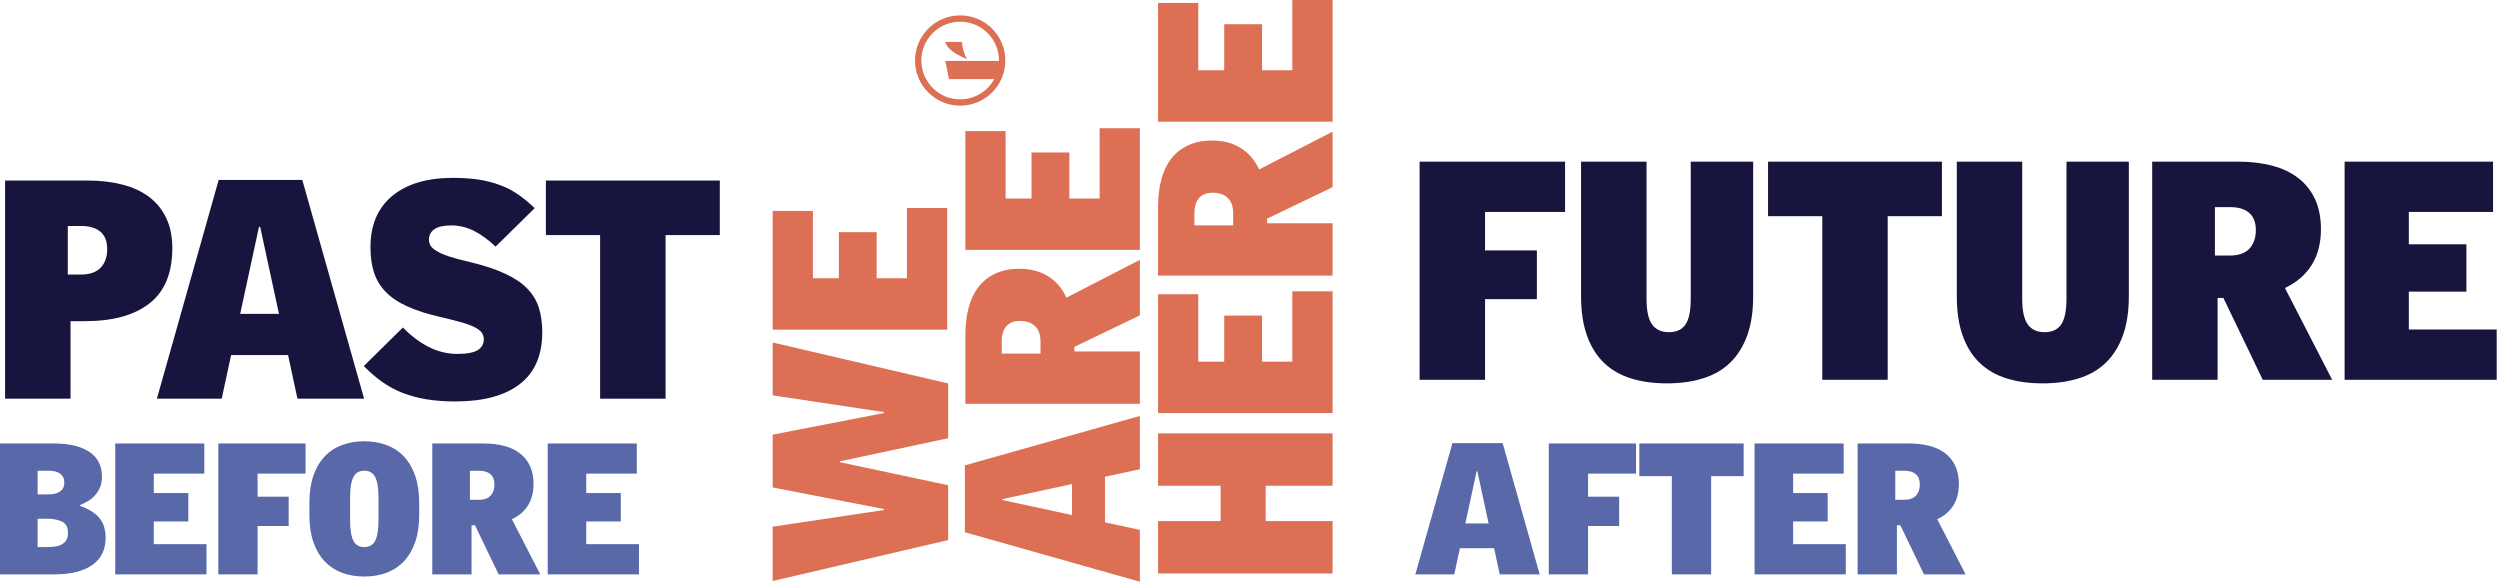 <?xml version="1.0" encoding="UTF-8" standalone="no"?>
<!DOCTYPE svg PUBLIC "-//W3C//DTD SVG 1.1//EN" "http://www.w3.org/Graphics/SVG/1.1/DTD/svg11.dtd">
<svg width="100%" height="100%" viewBox="0 0 672 157" version="1.1" xmlns="http://www.w3.org/2000/svg" xmlns:xlink="http://www.w3.org/1999/xlink" xml:space="preserve" xmlns:serif="http://www.serif.com/" style="fill-rule:evenodd;clip-rule:evenodd;stroke-linejoin:round;stroke-miterlimit:2;">
    <g transform="matrix(1,0,0,1,-1598.81,-2344.83)">
        <g transform="matrix(2,0,0,2,0,0)">
            <g>
                <path d="M822.565,1205.77C822.565,1209.1 821.547,1211.58 819.511,1213.18C817.475,1214.78 814.584,1215.58 810.838,1215.58L808.884,1215.58L808.884,1226L800.088,1226L800.088,1196.68L811.245,1196.68C812.955,1196.68 814.51,1196.87 815.908,1197.24C817.306,1197.6 818.493,1198.16 819.471,1198.9C820.448,1199.65 821.208,1200.59 821.751,1201.73C822.294,1202.87 822.565,1204.22 822.565,1205.77ZM813.811,1205.89C813.811,1204.86 813.512,1204.08 812.915,1203.57C812.318,1203.05 811.449,1202.79 810.309,1202.79L808.517,1202.79L808.517,1209.31L810.309,1209.31C811.476,1209.31 812.351,1209 812.935,1208.39C813.519,1207.78 813.811,1206.95 813.811,1205.89Z" style="fill:rgb(23,21,61);fill-rule:nonzero;"/>
                <path d="M839.382,1226L838.12,1220.14L830.465,1220.14L829.203,1226L820.489,1226L828.795,1196.6L840.034,1196.6L848.341,1226L839.382,1226ZM834.374,1202.91L834.211,1202.91L831.686,1214.6L836.899,1214.6L834.374,1202.91Z" style="fill:rgb(23,21,61);fill-rule:nonzero;"/>
                <path d="M872.284,1217.05C872.284,1220.17 871.273,1222.5 869.25,1224.05C867.228,1225.6 864.343,1226.37 860.597,1226.37C859.159,1226.37 857.862,1226.27 856.709,1226.08C855.555,1225.89 854.483,1225.6 853.492,1225.21C852.501,1224.82 851.585,1224.32 850.743,1223.72C849.902,1223.12 849.087,1222.42 848.3,1221.61L853.553,1216.43C854.639,1217.55 855.792,1218.41 857.014,1219.04C858.236,1219.66 859.511,1219.98 860.842,1219.98C862.145,1219.98 863.068,1219.81 863.611,1219.47C864.153,1219.13 864.425,1218.65 864.425,1218.02C864.425,1217.7 864.343,1217.41 864.181,1217.17C864.018,1216.92 863.726,1216.68 863.305,1216.45C862.884,1216.22 862.308,1216 861.575,1215.78C860.842,1215.57 859.891,1215.32 858.724,1215.05C856.905,1214.64 855.385,1214.16 854.164,1213.6C852.942,1213.05 851.965,1212.39 851.232,1211.63C850.499,1210.87 849.976,1210 849.664,1209.02C849.352,1208.05 849.196,1206.92 849.196,1205.64C849.196,1202.66 850.173,1200.36 852.128,1198.74C854.082,1197.13 856.797,1196.32 860.272,1196.32C861.575,1196.32 862.749,1196.4 863.794,1196.56C864.839,1196.73 865.803,1196.98 866.685,1197.32C867.567,1197.65 868.375,1198.08 869.108,1198.6C869.841,1199.11 870.56,1199.71 871.266,1200.39L866.013,1205.56C865.009,1204.61 864.025,1203.9 863.061,1203.42C862.097,1202.95 861.1,1202.71 860.068,1202.71C859.036,1202.71 858.276,1202.88 857.788,1203.22C857.299,1203.56 857.055,1204.03 857.055,1204.62C857.055,1204.9 857.123,1205.15 857.258,1205.4C857.394,1205.64 857.659,1205.89 858.052,1206.13C858.446,1206.38 859.002,1206.62 859.722,1206.87C860.441,1207.11 861.398,1207.37 862.593,1207.64C864.493,1208.1 866.067,1208.62 867.316,1209.21C868.565,1209.79 869.556,1210.46 870.289,1211.22C871.021,1211.98 871.537,1212.84 871.836,1213.81C872.134,1214.77 872.284,1215.85 872.284,1217.05Z" style="fill:rgb(23,21,61);fill-rule:nonzero;"/>
                <path d="M888.857,1204.01L888.857,1226L880.061,1226L880.061,1204.01L872.772,1204.01L872.772,1196.68L896.145,1196.68L896.145,1204.01L888.857,1204.01Z" style="fill:rgb(23,21,61);fill-rule:nonzero;"/>
                <path d="M813.599,1244.72C813.599,1246.3 813,1247.51 811.803,1248.35C810.606,1249.19 808.916,1249.61 806.734,1249.61L799.404,1249.61L799.404,1232.02L806.709,1232.02C808.696,1232.02 810.26,1232.39 811.4,1233.14C812.54,1233.89 813.11,1235.01 813.11,1236.51C813.11,1237.03 813.025,1237.5 812.854,1237.9C812.683,1238.31 812.459,1238.67 812.182,1238.98C811.905,1239.29 811.587,1239.55 811.229,1239.76C810.871,1239.97 810.512,1240.15 810.154,1240.3L810.154,1240.4C811.262,1240.79 812.113,1241.31 812.707,1241.97C813.302,1242.63 813.599,1243.55 813.599,1244.72ZM808.053,1237.27C808.053,1236.75 807.87,1236.35 807.503,1236.08C807.137,1235.82 806.611,1235.68 805.927,1235.68L804.461,1235.68L804.461,1238.86L805.927,1238.86C806.611,1238.86 807.137,1238.72 807.503,1238.45C807.87,1238.18 808.053,1237.79 808.053,1237.27ZM808.541,1244.04C808.541,1243.29 808.277,1242.78 807.747,1242.52C807.218,1242.26 806.53,1242.13 805.683,1242.13L804.461,1242.13L804.461,1245.94L805.683,1245.94C806.123,1245.94 806.518,1245.91 806.868,1245.86C807.218,1245.8 807.515,1245.7 807.76,1245.55C808.004,1245.4 808.195,1245.21 808.334,1244.96C808.472,1244.72 808.541,1244.41 808.541,1244.04Z" style="fill:rgb(88,104,169);fill-rule:nonzero;"/>
                <path d="M814.894,1249.61L814.894,1232.02L826.865,1232.02L826.865,1236.07L820.073,1236.07L820.073,1238.68L824.715,1238.68L824.715,1242.5L820.073,1242.5L820.073,1245.55L827.158,1245.55L827.158,1249.61L814.894,1249.61Z" style="fill:rgb(88,104,169);fill-rule:nonzero;"/>
                <path d="M834.024,1236.07L834.024,1239.17L838.202,1239.17L838.202,1243.11L834.024,1243.11L834.024,1249.61L828.747,1249.61L828.747,1232.02L840.474,1232.02L840.474,1236.07L834.024,1236.07Z" style="fill:rgb(88,104,169);fill-rule:nonzero;"/>
                <path d="M855.744,1241.67C855.744,1243.03 855.564,1244.24 855.206,1245.27C854.848,1246.3 854.347,1247.16 853.703,1247.85C853.06,1248.53 852.282,1249.04 851.37,1249.39C850.458,1249.73 849.456,1249.9 848.365,1249.9C847.258,1249.9 846.252,1249.73 845.348,1249.39C844.444,1249.04 843.67,1248.53 843.027,1247.85C842.383,1247.16 841.883,1246.3 841.524,1245.27C841.166,1244.24 840.987,1243.03 840.987,1241.67L840.987,1239.96C840.987,1238.59 841.166,1237.39 841.524,1236.35C841.883,1235.32 842.383,1234.46 843.027,1233.78C843.67,1233.09 844.444,1232.58 845.348,1232.24C846.252,1231.89 847.258,1231.72 848.365,1231.72C849.456,1231.72 850.458,1231.89 851.37,1232.24C852.282,1232.58 853.06,1233.09 853.703,1233.78C854.347,1234.46 854.848,1235.32 855.206,1236.35C855.564,1237.39 855.744,1238.59 855.744,1239.96L855.744,1241.67ZM850.271,1239.25C850.271,1238.01 850.124,1237.11 849.831,1236.54C849.538,1235.96 849.049,1235.68 848.365,1235.68C847.681,1235.68 847.192,1235.96 846.899,1236.54C846.606,1237.11 846.459,1238.01 846.459,1239.25L846.459,1242.38C846.459,1243.61 846.606,1244.52 846.899,1245.09C847.192,1245.66 847.681,1245.94 848.365,1245.94C849.049,1245.94 849.538,1245.66 849.831,1245.09C850.124,1244.52 850.271,1243.61 850.271,1242.38L850.271,1239.25Z" style="fill:rgb(88,104,169);fill-rule:nonzero;"/>
                <path d="M866.42,1249.61L863.244,1243.01L862.78,1243.01L862.78,1249.61L857.503,1249.61L857.503,1232.02L864.441,1232.02C865.451,1232.02 866.367,1232.13 867.19,1232.35C868.012,1232.57 868.713,1232.9 869.291,1233.35C869.869,1233.8 870.317,1234.36 870.635,1235.05C870.952,1235.73 871.111,1236.54 871.111,1237.46C871.111,1238.59 870.863,1239.55 870.366,1240.35C869.869,1241.14 869.148,1241.76 868.204,1242.2L872.015,1249.61L866.42,1249.61ZM865.858,1237.54C865.858,1236.92 865.679,1236.45 865.321,1236.14C864.962,1235.84 864.441,1235.68 863.757,1235.68L862.56,1235.68L862.56,1239.59L863.757,1239.59C864.458,1239.59 864.983,1239.41 865.333,1239.04C865.683,1238.67 865.858,1238.17 865.858,1237.54Z" style="fill:rgb(88,104,169);fill-rule:nonzero;"/>
                <path d="M873.017,1249.61L873.017,1232.02L884.988,1232.02L884.988,1236.07L878.196,1236.07L878.196,1238.68L882.838,1238.68L882.838,1242.5L878.196,1242.5L878.196,1245.55L885.281,1245.55L885.281,1249.61L873.017,1249.61Z" style="fill:rgb(88,104,169);fill-rule:nonzero;"/>
            </g>
            <g>
                <path d="M1000.97,1249.61L1000.21,1246.09L995.615,1246.09L994.858,1249.61L989.629,1249.61L994.613,1231.97L1001.36,1231.97L1006.34,1249.61L1000.97,1249.61ZM997.96,1235.75L997.863,1235.75L996.348,1242.77L999.475,1242.77L997.96,1235.75Z" style="fill:rgb(88,104,169);fill-rule:nonzero;"/>
                <path d="M1012.84,1236.07L1012.84,1239.17L1017.02,1239.17L1017.02,1243.11L1012.84,1243.11L1012.84,1249.61L1007.56,1249.61L1007.56,1232.02L1019.29,1232.02L1019.29,1236.07L1012.84,1236.07Z" style="fill:rgb(88,104,169);fill-rule:nonzero;"/>
                <path d="M1029.38,1236.41L1029.38,1249.61L1024.1,1249.61L1024.1,1236.41L1019.73,1236.41L1019.73,1232.02L1033.75,1232.02L1033.75,1236.41L1029.38,1236.41Z" style="fill:rgb(88,104,169);fill-rule:nonzero;"/>
                <path d="M1035.22,1249.61L1035.22,1232.02L1047.19,1232.02L1047.19,1236.07L1040.4,1236.07L1040.4,1238.68L1045.04,1238.68L1045.04,1242.5L1040.4,1242.5L1040.4,1245.55L1047.48,1245.55L1047.48,1249.61L1035.22,1249.61Z" style="fill:rgb(88,104,169);fill-rule:nonzero;"/>
                <path d="M1057.99,1249.61L1054.81,1243.01L1054.35,1243.01L1054.35,1249.61L1049.07,1249.61L1049.07,1232.02L1056.01,1232.02C1057.02,1232.02 1057.94,1232.13 1058.76,1232.35C1059.58,1232.57 1060.28,1232.9 1060.86,1233.35C1061.44,1233.8 1061.89,1234.36 1062.2,1235.05C1062.52,1235.73 1062.68,1236.54 1062.68,1237.46C1062.68,1238.59 1062.43,1239.55 1061.93,1240.35C1061.44,1241.14 1060.72,1241.76 1059.77,1242.2L1063.58,1249.61L1057.99,1249.61ZM1057.43,1237.54C1057.43,1236.92 1057.25,1236.45 1056.89,1236.14C1056.53,1235.84 1056.01,1235.68 1055.33,1235.68L1054.13,1235.68L1054.13,1239.59L1055.33,1239.59C1056.03,1239.59 1056.55,1239.41 1056.9,1239.04C1057.25,1238.67 1057.43,1238.17 1057.43,1237.54Z" style="fill:rgb(88,104,169);fill-rule:nonzero;"/>
            </g>
            <g>
                <path d="M998.995,1200.9L998.995,1206.07L1005.96,1206.07L1005.96,1212.62L998.995,1212.62L998.995,1223.46L990.2,1223.46L990.2,1194.14L1009.75,1194.14L1009.75,1200.9L998.995,1200.9Z" style="fill:rgb(23,21,61);fill-rule:nonzero;"/>
                <path d="M1035.03,1212.26C1035.03,1214.29 1034.76,1216.05 1034.22,1217.53C1033.67,1219.01 1032.91,1220.23 1031.92,1221.18C1030.93,1222.13 1029.71,1222.83 1028.27,1223.27C1026.83,1223.72 1025.22,1223.94 1023.43,1223.94C1021.63,1223.94 1020.03,1223.72 1018.6,1223.27C1017.18,1222.83 1015.97,1222.13 1014.98,1221.18C1013.99,1220.23 1013.23,1219.01 1012.7,1217.53C1012.17,1216.05 1011.9,1214.29 1011.9,1212.26L1011.9,1194.14L1020.7,1194.14L1020.7,1212.58C1020.7,1214.19 1020.95,1215.33 1021.45,1216.03C1021.95,1216.72 1022.71,1217.06 1023.71,1217.06C1024.72,1217.06 1025.46,1216.72 1025.93,1216.03C1026.41,1215.33 1026.64,1214.19 1026.64,1212.58L1026.64,1194.14L1035.03,1194.14L1035.03,1212.26Z" style="fill:rgb(23,21,61);fill-rule:nonzero;"/>
                <path d="M1053.11,1201.47L1053.11,1223.46L1044.32,1223.46L1044.32,1201.47L1037.03,1201.47L1037.03,1194.14L1060.4,1194.14L1060.4,1201.47L1053.11,1201.47Z" style="fill:rgb(23,21,61);fill-rule:nonzero;"/>
                <path d="M1085.52,1212.26C1085.52,1214.29 1085.25,1216.05 1084.71,1217.53C1084.17,1219.01 1083.4,1220.23 1082.41,1221.18C1081.42,1222.13 1080.2,1222.83 1078.77,1223.27C1077.33,1223.72 1075.71,1223.94 1073.92,1223.94C1072.13,1223.94 1070.52,1223.72 1069.09,1223.27C1067.67,1222.83 1066.46,1222.13 1065.47,1221.18C1064.48,1220.23 1063.72,1219.01 1063.19,1217.53C1062.66,1216.05 1062.4,1214.29 1062.4,1212.26L1062.4,1194.14L1071.19,1194.14L1071.19,1212.58C1071.19,1214.19 1071.44,1215.33 1071.94,1216.03C1072.45,1216.72 1073.2,1217.06 1074.2,1217.06C1075.21,1217.06 1075.95,1216.72 1076.42,1216.03C1076.9,1215.33 1077.14,1214.19 1077.14,1212.58L1077.14,1194.14L1085.52,1194.14L1085.52,1212.26Z" style="fill:rgb(23,21,61);fill-rule:nonzero;"/>
                <path d="M1103.52,1223.46L1098.23,1212.46L1097.45,1212.46L1097.45,1223.46L1088.66,1223.46L1088.66,1194.14L1100.22,1194.14C1101.91,1194.14 1103.43,1194.32 1104.81,1194.69C1106.18,1195.05 1107.34,1195.61 1108.31,1196.36C1109.27,1197.1 1110.02,1198.05 1110.55,1199.19C1111.08,1200.33 1111.34,1201.67 1111.34,1203.22C1111.34,1205.09 1110.93,1206.69 1110.1,1208.02C1109.27,1209.35 1108.07,1210.38 1106.5,1211.12L1112.85,1223.46L1103.52,1223.46ZM1102.59,1203.34C1102.59,1202.31 1102.29,1201.54 1101.69,1201.02C1101.09,1200.5 1100.22,1200.25 1099.08,1200.25L1097.09,1200.25L1097.09,1206.76L1099.08,1206.76C1100.25,1206.76 1101.13,1206.46 1101.71,1205.85C1102.29,1205.23 1102.59,1204.4 1102.59,1203.34Z" style="fill:rgb(23,21,61);fill-rule:nonzero;"/>
                <path d="M1114.52,1223.46L1114.52,1194.14L1134.47,1194.14L1134.47,1200.9L1123.15,1200.9L1123.15,1205.25L1130.89,1205.25L1130.89,1211.61L1123.15,1211.61L1123.15,1216.7L1134.96,1216.7L1134.96,1223.46L1114.52,1223.46Z" style="fill:rgb(23,21,61);fill-rule:nonzero;"/>
            </g>
            <g transform="matrix(0,-1,1,0,0,0)">
                <path d="M-1223.95,926.837L-1231.31,926.837L-1234.41,912.308L-1234.54,912.308L-1237.63,926.837L-1245,926.837L-1250.5,903.252L-1243.2,903.252L-1240.96,918.204L-1240.83,918.204L-1237.93,903.252L-1230.83,903.252L-1227.93,918.204L-1227.8,918.204L-1225.55,903.252L-1218.45,903.252L-1223.95,926.837Z" style="fill:rgb(220,111,84);fill-rule:nonzero;"/>
                <path d="M-1216.72,926.707L-1216.72,903.252L-1200.76,903.252L-1200.76,908.66L-1209.81,908.66L-1209.81,912.145L-1203.62,912.145L-1203.62,917.227L-1209.81,917.227L-1209.81,921.299L-1200.37,921.299L-1200.37,926.707L-1216.72,926.707Z" style="fill:rgb(220,111,84);fill-rule:nonzero;"/>
                <path d="M-1235.48,952.604L-1236.49,947.913L-1242.62,947.913L-1243.63,952.604L-1250.6,952.604L-1243.95,929.085L-1234.96,929.085L-1228.32,952.604L-1235.48,952.604ZM-1239.49,934.134L-1239.62,934.134L-1241.64,943.483L-1237.47,943.483L-1239.49,934.134Z" style="fill:rgb(220,111,84);fill-rule:nonzero;"/>
                <path d="M-1214.8,952.604L-1219.03,943.809L-1219.65,943.809L-1219.65,952.604L-1226.69,952.604L-1226.69,929.15L-1217.44,929.15C-1216.09,929.15 -1214.87,929.296 -1213.77,929.589C-1212.67,929.883 -1211.74,930.328 -1210.97,930.925C-1210.2,931.522 -1209.6,932.277 -1209.18,933.189C-1208.76,934.101 -1208.54,935.176 -1208.54,936.414C-1208.54,937.913 -1208.88,939.194 -1209.54,940.258C-1210.2,941.322 -1211.16,942.147 -1212.42,942.734L-1207.34,952.604L-1214.8,952.604ZM-1215.55,936.512C-1215.55,935.687 -1215.79,935.068 -1216.26,934.655C-1216.74,934.242 -1217.44,934.036 -1218.35,934.036L-1219.94,934.036L-1219.94,939.248L-1218.35,939.248C-1217.41,939.248 -1216.71,939.004 -1216.25,938.515C-1215.78,938.027 -1215.55,937.359 -1215.55,936.512Z" style="fill:rgb(220,111,84);fill-rule:nonzero;"/>
                <path d="M-1206,952.604L-1206,929.15L-1190.04,929.15L-1190.04,934.557L-1199.1,934.557L-1199.1,938.043L-1192.91,938.043L-1192.91,943.125L-1199.1,943.125L-1199.1,947.197L-1189.65,947.197L-1189.65,952.604L-1206,952.604Z" style="fill:rgb(220,111,84);fill-rule:nonzero;"/>
                <path d="M-1237.7,978.502L-1237.7,969.511L-1242.45,969.511L-1242.45,978.502L-1249.49,978.502L-1249.49,955.047L-1242.45,955.047L-1242.45,963.452L-1237.7,963.452L-1237.7,955.047L-1230.66,955.047L-1230.66,978.502L-1237.7,978.502Z" style="fill:rgb(220,111,84);fill-rule:nonzero;"/>
                <path d="M-1227.93,978.502L-1227.93,955.047L-1211.96,955.047L-1211.96,960.455L-1221.02,960.455L-1221.02,963.94L-1214.83,963.94L-1214.83,969.022L-1221.02,969.022L-1221.02,973.094L-1211.57,973.094L-1211.57,978.502L-1227.93,978.502Z" style="fill:rgb(220,111,84);fill-rule:nonzero;"/>
                <path d="M-1197.57,978.502L-1201.8,969.706L-1202.42,969.706L-1202.42,978.502L-1209.46,978.502L-1209.46,955.047L-1200.2,955.047C-1198.86,955.047 -1197.64,955.194 -1196.54,955.487C-1195.44,955.78 -1194.51,956.225 -1193.74,956.823C-1192.97,957.42 -1192.37,958.175 -1191.95,959.087C-1191.52,959.999 -1191.31,961.074 -1191.31,962.312C-1191.31,963.81 -1191.64,965.091 -1192.31,966.156C-1192.97,967.22 -1193.93,968.045 -1195.19,968.631L-1190.11,978.502L-1197.57,978.502ZM-1198.32,962.409C-1198.32,961.584 -1198.55,960.965 -1199.03,960.553C-1199.51,960.14 -1200.2,959.934 -1201.12,959.934L-1202.71,959.934L-1202.71,965.146L-1201.12,965.146C-1200.18,965.146 -1199.48,964.901 -1199.02,964.413C-1198.55,963.924 -1198.32,963.256 -1198.32,962.409Z" style="fill:rgb(220,111,84);fill-rule:nonzero;"/>
                <path d="M-1188.77,978.502L-1188.77,955.047L-1172.81,955.047L-1172.81,960.455L-1181.86,960.455L-1181.86,963.94L-1175.67,963.94L-1175.67,969.022L-1181.86,969.022L-1181.86,973.094L-1172.42,973.094L-1172.42,978.502L-1188.77,978.502Z" style="fill:rgb(220,111,84);fill-rule:nonzero;"/>
            </g>
            <g transform="matrix(1,0,0,1,933.671,1180.55)">
                <path d="M0,0C0,0.024 -0.002,0.048 -0.002,0.072L-0.002,0.054L-7.213,0.052L-6.725,2.493L-0.635,2.493C-1.522,4.115 -3.244,5.218 -5.218,5.218C-8.096,5.218 -10.437,2.877 -10.437,0C-10.437,-2.877 -8.096,-5.218 -5.218,-5.218C-2.341,-5.218 0,-2.877 0,0M-11.287,0C-11.287,3.346 -8.564,6.068 -5.218,6.068C-1.872,6.068 0.85,3.346 0.85,0C0.85,-3.346 -1.872,-6.068 -5.218,-6.068C-8.564,-6.068 -11.287,-3.346 -11.287,0" style="fill:rgb(220,111,84);fill-rule:nonzero;"/>
            </g>
            <g transform="matrix(1,0,0,1,927.027,1179.45)">
                <path d="M0,-0.465C0.393,-0.081 1,0.301 1.857,0.702L2.354,0.934L2.348,0.926C2.16,0.605 2.014,0.263 1.901,-0.12C1.788,-0.501 1.708,-0.921 1.659,-1.399L-0.563,-1.399C-0.532,-1.266 -0.485,-1.139 -0.421,-1.016C-0.323,-0.826 -0.185,-0.646 0,-0.465" style="fill:rgb(220,111,84);fill-rule:nonzero;"/>
            </g>
        </g>
    </g>
</svg>
